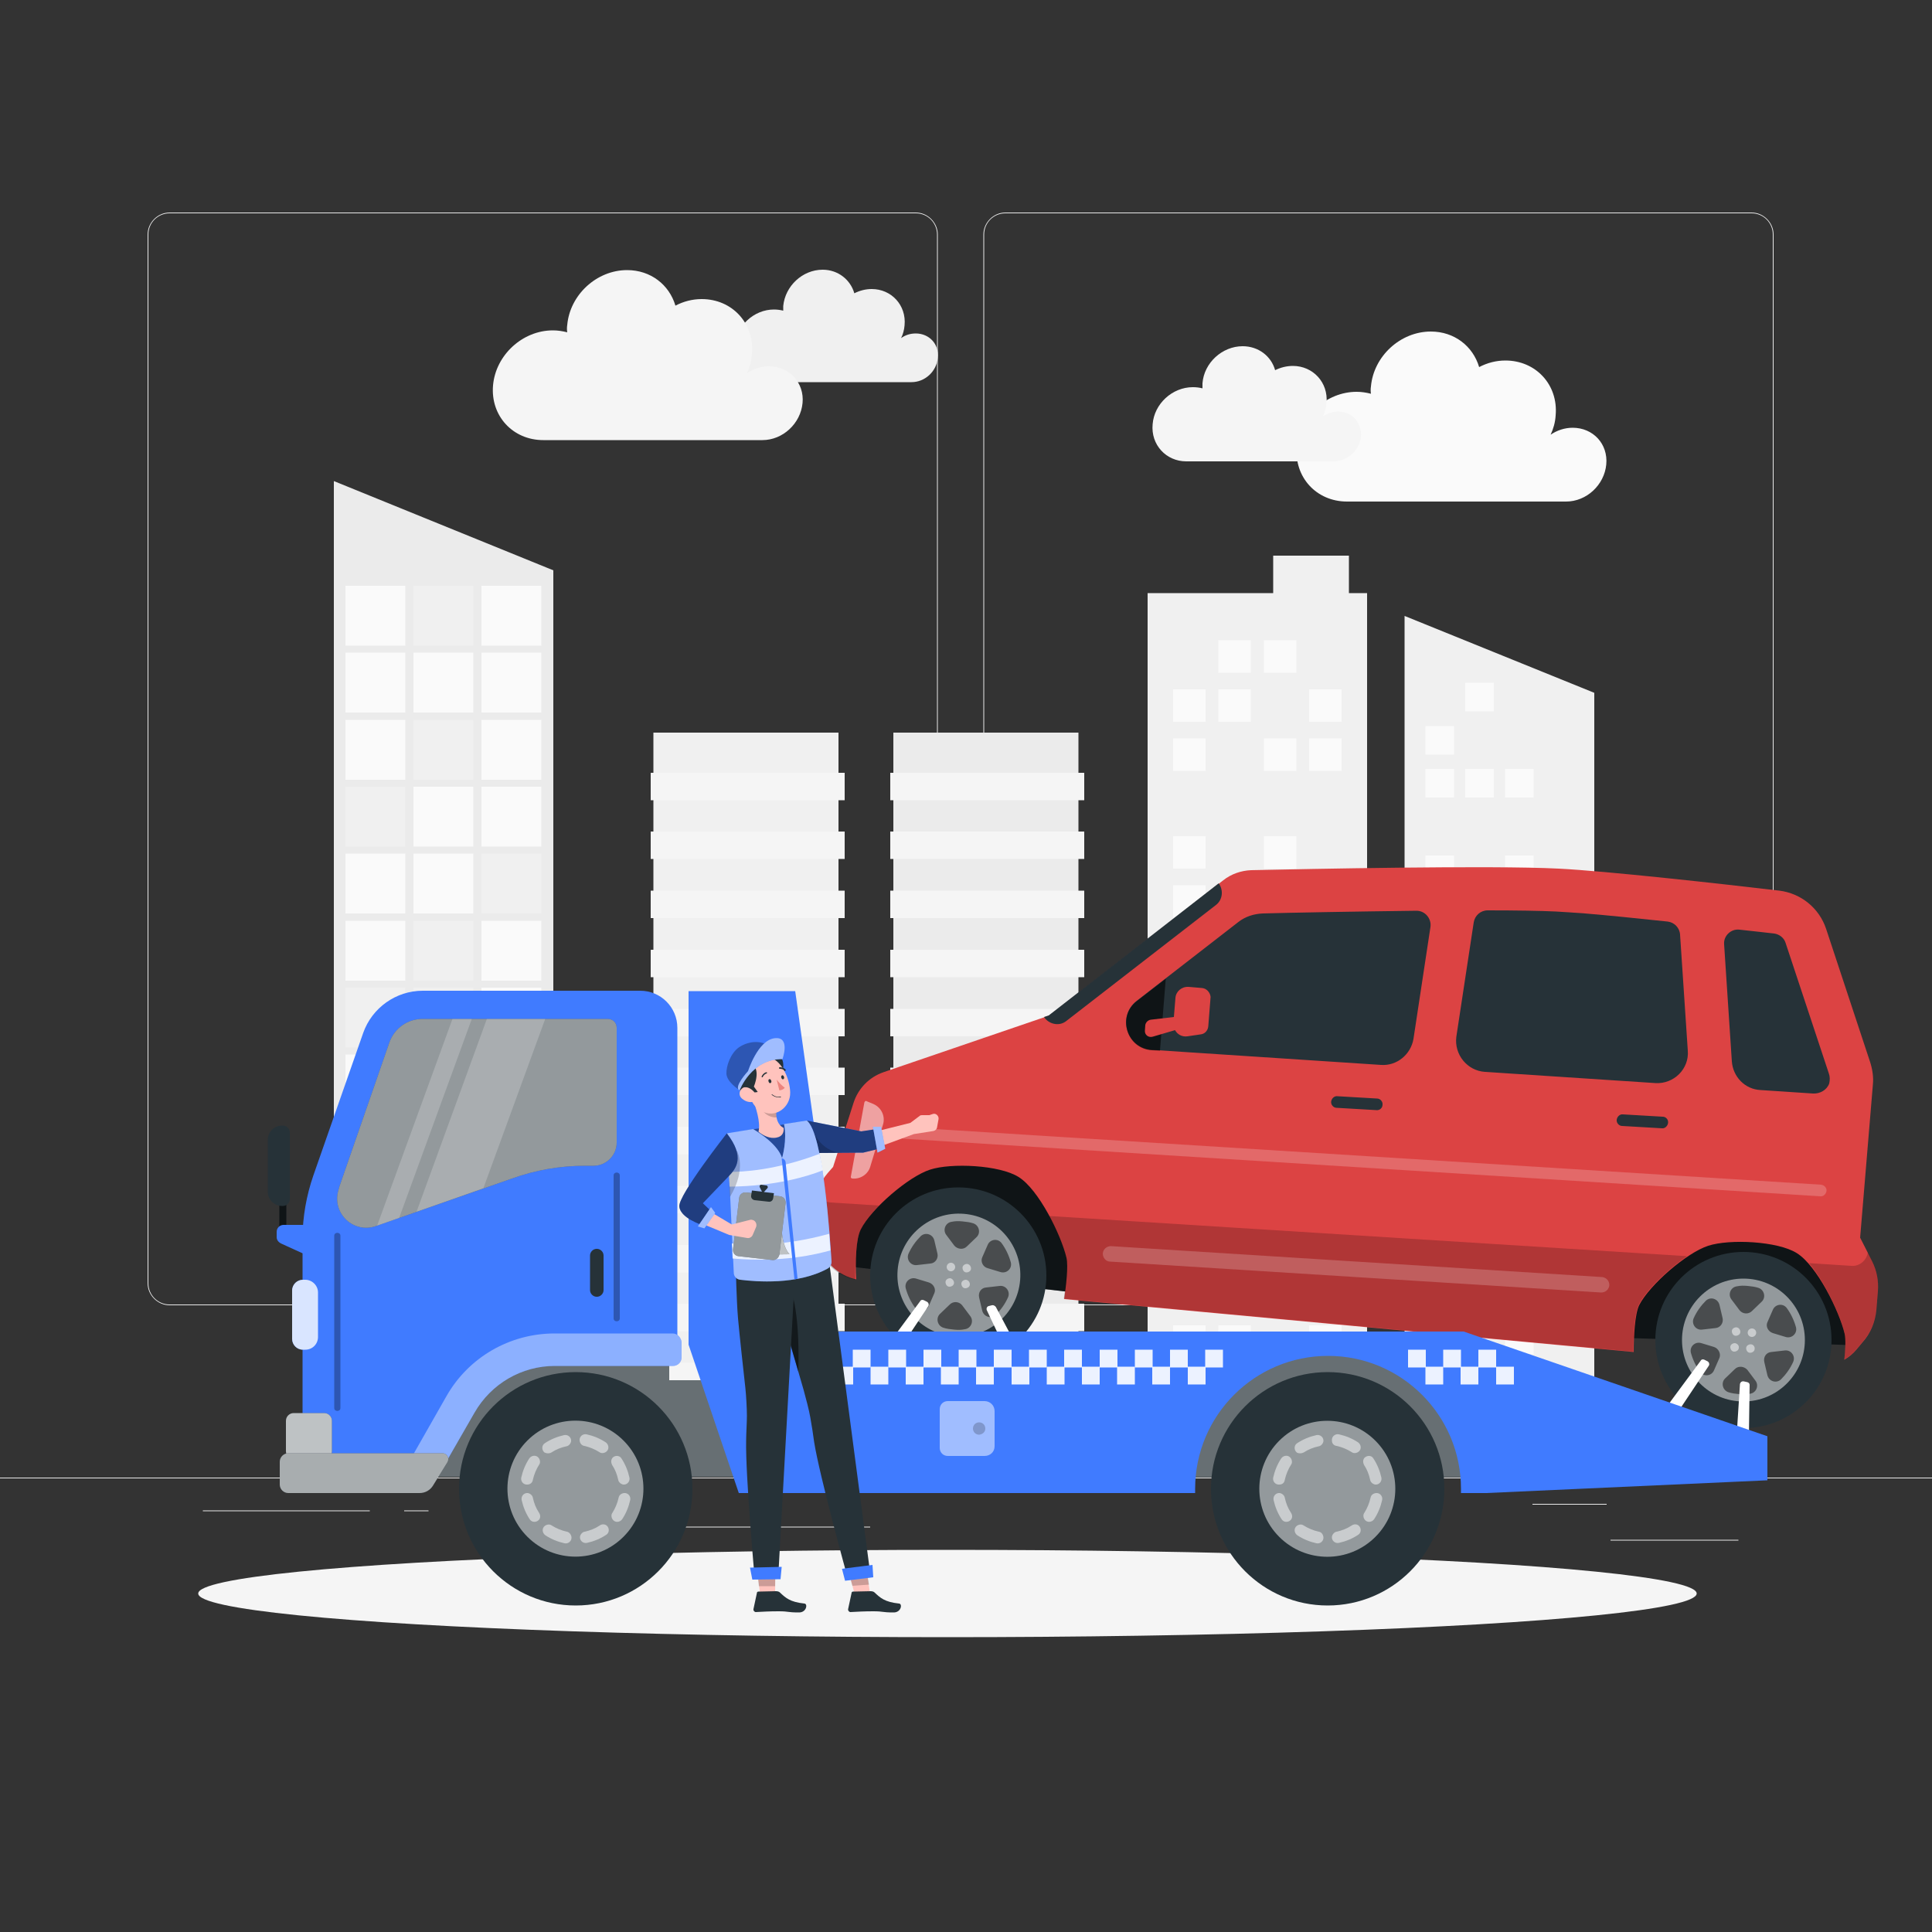 <?xml version="1.0" encoding="utf-8"?>
<!-- Generator: Adobe Illustrator 27.2.0, SVG Export Plug-In . SVG Version: 6.00 Build 0)  -->
<svg version="1.1" xmlns="http://www.w3.org/2000/svg" xmlns:xlink="http://www.w3.org/1999/xlink" x="0px" y="0px"
	 viewBox="0 0 500 500" style="enable-background:new 0 0 500 500;" xml:space="preserve">
<rect x="0" y="0" width="500" height="500" fill="#333333" stroke="none"/>
<style type="text/css">
	.st0{fill:#EBEBEB;}
	.st1{fill:#F0F0F0;}
	.st2{fill:#F5F5F5;}
	.st3{fill:#FAFAFA;}
	.st4{display:none;}
	.st5{display:inline;}
	.st6{fill:#407BFF;}
	.st7{opacity:0.9;fill:#FFFFFF;}
	.st8{fill:#263238;}
	.st9{opacity:0.6;}
	.st10{fill:#DC4343;}
	.st11{opacity:0.5;fill:#FFFFFF;}
	.st12{opacity:0.5;}
	.st13{fill:#FFFFFF;}
	.st14{opacity:0.2;}
	.st15{opacity:0.3;fill:#FFFFFF;}
	.st16{opacity:0.9;}
	.st17{opacity:0.8;fill:#FFFFFF;}
	.st18{opacity:0.4;fill:#FFFFFF;}
	.st19{opacity:0.7;fill:#FFFFFF;}
	.st20{opacity:0.6;fill:#FFFFFF;}
	.st21{opacity:0.3;}
	.st22{fill:#FFC3BD;}
	.st23{opacity:0.4;}
	.st24{opacity:0.2;enable-background:new    ;}
	.st25{fill:#ED847E;}
</style>
<g id="Background_Complete">
	<g>
		<rect x="416.8" y="398.5" class="st0" width="33.1" height="0.2"/>
		<rect x="322.5" y="401.2" class="st0" width="8.7" height="0.2"/>
		<rect x="396.6" y="389.2" class="st0" width="19.2" height="0.2"/>
		<rect x="52.5" y="390.9" class="st0" width="43.2" height="0.2"/>
		<rect x="104.6" y="390.9" class="st0" width="6.3" height="0.2"/>
		<rect x="131.5" y="395.1" class="st0" width="93.7" height="0.2"/>
		<path class="st0" d="M237,337.8H43.9c-3.1,0-5.7-2.6-5.7-5.7V60.7c0-3.1,2.6-5.7,5.7-5.7H237c3.1,0,5.7,2.6,5.7,5.7v271.4
			C242.7,335.2,240.2,337.8,237,337.8z M43.9,55.2c-3,0-5.5,2.4-5.5,5.5v271.4c0,3,2.4,5.5,5.5,5.5H237c3,0,5.5-2.4,5.5-5.5V60.7
			c0-3-2.4-5.5-5.5-5.5H43.9z"/>
		<path class="st0" d="M453.3,337.8H260.2c-3.1,0-5.7-2.6-5.7-5.7V60.7c0-3.1,2.6-5.7,5.7-5.7h193.1c3.1,0,5.7,2.6,5.7,5.7v271.4
			C459,335.2,456.5,337.8,453.3,337.8z M260.2,55.2c-3,0-5.5,2.4-5.5,5.5v271.4c0,3,2.4,5.5,5.5,5.5h193.1c3,0,5.5-2.4,5.5-5.5V60.7
			c0-3-2.4-5.5-5.5-5.5H260.2z"/>
		<rect y="382.4" class="st0" width="500" height="0.2"/>
	</g>
	<g>
		<g>
			<rect x="169.1" y="189.6" class="st1" width="47.9" height="192.1"/>
			<rect x="168.4" y="200" class="st2" width="50.2" height="7.1"/>
			<rect x="168.4" y="215.2" class="st2" width="50.2" height="7.1"/>
			<rect x="168.4" y="230.5" class="st2" width="50.2" height="7.1"/>
			<rect x="168.4" y="245.8" class="st2" width="50.2" height="7.1"/>
			<rect x="168.4" y="261.1" class="st2" width="50.2" height="7.1"/>
			<rect x="168.4" y="276.3" class="st2" width="50.2" height="7.1"/>
			<rect x="168.4" y="291.6" class="st2" width="50.2" height="7.1"/>
			<rect x="168.4" y="306.9" class="st2" width="50.2" height="7.1"/>
			<rect x="168.4" y="322.2" class="st2" width="50.2" height="7.1"/>
			<rect x="168.4" y="337.4" class="st2" width="50.2" height="7.1"/>
			<rect x="168.4" y="352.7" class="st2" width="50.2" height="7.1"/>
			<rect x="168.4" y="368" class="st2" width="50.2" height="7.1"/>
		</g>
		<g>
			<polygon class="st0" points="143.2,381.8 86.4,381.8 86.4,124.5 143.2,147.6 			"/>
			<rect x="89.4" y="151.6" class="st3" width="15.5" height="15.5"/>
			<rect x="107" y="151.6" class="st1" width="15.5" height="15.5"/>
			<rect x="124.6" y="151.6" class="st3" width="15.5" height="15.5"/>
			<rect x="89.4" y="168.9" class="st3" width="15.5" height="15.5"/>
			<rect x="107" y="168.9" class="st3" width="15.5" height="15.5"/>
			<rect x="124.6" y="168.9" class="st3" width="15.5" height="15.5"/>
			<rect x="89.4" y="186.3" class="st3" width="15.5" height="15.5"/>
			<rect x="107" y="186.3" class="st1" width="15.5" height="15.5"/>
			<rect x="124.6" y="186.3" class="st3" width="15.5" height="15.5"/>
			<rect x="89.4" y="203.6" class="st1" width="15.5" height="15.5"/>
			<rect x="107" y="203.6" class="st3" width="15.5" height="15.5"/>
			<rect x="124.6" y="203.6" class="st3" width="15.5" height="15.5"/>
			<rect x="89.4" y="220.9" class="st3" width="15.5" height="15.5"/>
			<rect x="107" y="220.9" class="st3" width="15.5" height="15.5"/>
			<rect x="124.6" y="220.9" class="st1" width="15.5" height="15.5"/>
			<rect x="89.4" y="238.3" class="st3" width="15.5" height="15.5"/>
			<rect x="107" y="238.3" class="st1" width="15.5" height="15.5"/>
			<rect x="124.6" y="238.3" class="st3" width="15.5" height="15.5"/>
			<rect x="89.4" y="255.6" class="st1" width="15.5" height="15.5"/>
			<rect x="107" y="255.6" class="st1" width="15.5" height="15.5"/>
			<rect x="124.6" y="255.6" class="st3" width="15.5" height="15.5"/>
			<rect x="89.4" y="272.9" class="st3" width="15.5" height="15.5"/>
			<rect x="107" y="272.9" class="st1" width="15.5" height="15.5"/>
			<rect x="124.6" y="272.9" class="st3" width="15.5" height="15.5"/>
			<rect x="89.4" y="290.3" class="st3" width="15.5" height="15.5"/>
			<rect x="107" y="290.3" class="st3" width="15.5" height="15.5"/>
			<rect x="124.6" y="290.3" class="st3" width="15.5" height="15.5"/>
			<rect x="89.4" y="307.6" class="st1" width="15.5" height="15.5"/>
			<rect x="107" y="307.6" class="st3" width="15.5" height="15.5"/>
			<rect x="124.6" y="307.6" class="st1" width="15.5" height="15.5"/>
			<rect x="89.4" y="324.9" class="st3" width="15.5" height="15.5"/>
			<rect x="107" y="324.9" class="st1" width="15.5" height="15.5"/>
			<rect x="124.6" y="324.9" class="st3" width="15.5" height="15.5"/>
			<rect x="89.4" y="342.3" class="st1" width="15.5" height="15.5"/>
			<rect x="107" y="342.3" class="st3" width="15.5" height="15.5"/>
			<rect x="124.6" y="342.3" class="st3" width="15.5" height="15.5"/>
		</g>
		<g>
			<polygon class="st1" points="412.6,381.8 363.5,381.8 363.5,159.4 412.6,179.3 			"/>
			<rect x="379.2" y="176.7" class="st3" width="7.4" height="7.4"/>
			<rect x="368.9" y="187.9" class="st3" width="7.4" height="7.4"/>
			<rect x="368.9" y="199" class="st3" width="7.4" height="7.4"/>
			<rect x="379.2" y="199" class="st3" width="7.4" height="7.4"/>
			<rect x="389.5" y="199" class="st3" width="7.4" height="7.4"/>
			<rect x="368.9" y="221.4" class="st3" width="7.4" height="7.4"/>
			<rect x="389.5" y="221.4" class="st3" width="7.4" height="7.4"/>
			<rect x="379.2" y="232.5" class="st3" width="7.4" height="7.4"/>
			<rect x="368.9" y="243.7" class="st3" width="7.4" height="7.4"/>
			<rect x="389.5" y="243.7" class="st3" width="7.4" height="7.4"/>
			<rect x="399.9" y="243.7" class="st3" width="7.4" height="7.4"/>
			<rect x="379.2" y="254.8" class="st3" width="7.4" height="7.4"/>
			<rect x="368.9" y="266" class="st3" width="7.4" height="7.4"/>
			<rect x="379.2" y="266" class="st3" width="7.4" height="7.4"/>
			<rect x="399.9" y="266" class="st3" width="7.4" height="7.4"/>
			
				<rect x="368.9" y="276.9" transform="matrix(1 1.433753e-02 -1.433753e-02 1 4.062 -5.313)" class="st3" width="7.4" height="7.4"/>
			
				<rect x="389.5" y="277.2" transform="matrix(1 1.432421e-02 -1.432421e-02 1 4.064 -5.604)" class="st3" width="7.4" height="7.4"/>
			
				<rect x="399.9" y="277.4" transform="matrix(1 1.433753e-02 -1.433753e-02 1 4.071 -5.758)" class="st3" width="7.4" height="7.4"/>
			<rect x="379.2" y="288.3" class="st3" width="7.4" height="7.4"/>
			<g>
				
					<rect x="399.9" y="298.5" transform="matrix(-1 -1.224647e-16 1.224647e-16 -1 807.17 604.312)" class="st3" width="7.4" height="7.4"/>
				
					<rect x="379.2" y="298.5" transform="matrix(-1 -1.224647e-16 1.224647e-16 -1 765.831 604.312)" class="st3" width="7.4" height="7.4"/>
				
					<rect x="368.9" y="298.5" transform="matrix(-1 -1.224647e-16 1.224647e-16 -1 745.162 604.312)" class="st3" width="7.4" height="7.4"/>
				
					<rect x="389.6" y="309.6" transform="matrix(-1 -1.224647e-16 1.224647e-16 -1 786.501 626.631)" class="st3" width="7.4" height="7.4"/>
				
					<rect x="399.9" y="320.8" transform="matrix(-1 -1.224647e-16 1.224647e-16 -1 807.17 648.951)" class="st3" width="7.4" height="7.4"/>
				
					<rect x="389.6" y="320.8" transform="matrix(-1 -1.224647e-16 1.224647e-16 -1 786.501 648.951)" class="st3" width="7.4" height="7.4"/>
				
					<rect x="368.9" y="320.8" transform="matrix(-1 -1.224647e-16 1.224647e-16 -1 745.162 648.951)" class="st3" width="7.4" height="7.4"/>
				
					<rect x="399.9" y="331.7" transform="matrix(-1 1.433772e-02 -1.433772e-02 -1 811.934 665.005)" class="st3" width="7.4" height="7.4"/>
				
					<rect x="379.2" y="332" transform="matrix(-1 1.433772e-02 -1.433772e-02 -1 770.606 665.894)" class="st3" width="7.4" height="7.4"/>
				
					<rect x="368.9" y="332.2" transform="matrix(-1 1.432402e-02 -1.432402e-02 -1 749.938 666.344)" class="st3" width="7.4" height="7.4"/>
				
					<rect x="389.6" y="343.1" transform="matrix(-1 -1.224647e-16 1.224647e-16 -1 786.501 693.59)" class="st3" width="7.4" height="7.4"/>
			</g>
		</g>
		<g>
			<polygon class="st1" points="349.1,153.5 349.1,143.8 329.5,143.8 329.5,153.5 297,153.5 297,381.8 353.8,381.8 353.8,153.5 			
				"/>
			<g>
				<rect x="315.3" y="165.7" class="st3" width="8.4" height="8.4"/>
				<rect x="327.1" y="165.7" class="st3" width="8.4" height="8.4"/>
				<rect x="303.6" y="178.4" class="st3" width="8.4" height="8.4"/>
				<rect x="315.3" y="178.4" class="st3" width="8.4" height="8.4"/>
				<rect x="338.8" y="178.4" class="st3" width="8.4" height="8.4"/>
				<rect x="303.6" y="191.1" class="st3" width="8.4" height="8.4"/>
				<rect x="327.1" y="191.1" class="st3" width="8.4" height="8.4"/>
				<rect x="338.8" y="191.1" class="st3" width="8.4" height="8.4"/>
				<rect x="303.6" y="216.4" class="st3" width="8.4" height="8.4"/>
				<rect x="327.1" y="216.4" class="st3" width="8.4" height="8.4"/>
				<rect x="303.6" y="229.1" class="st3" width="8.4" height="8.4"/>
				<rect x="315.3" y="229.1" class="st3" width="8.4" height="8.4"/>
				<rect x="338.8" y="229.1" class="st3" width="8.4" height="8.4"/>
				<rect x="303.6" y="292.4" class="st3" width="8.4" height="8.4"/>
				<rect x="315.3" y="292.4" class="st3" width="8.4" height="8.4"/>
				<rect x="338.8" y="292.4" class="st3" width="8.4" height="8.4"/>
				<rect x="303.6" y="305" class="st3" width="8.4" height="8.4"/>
				<rect x="327.1" y="305" class="st3" width="8.4" height="8.4"/>
				<rect x="338.8" y="305" class="st3" width="8.4" height="8.4"/>
				<rect x="303.6" y="330.4" class="st3" width="8.4" height="8.4"/>
				<rect x="327.1" y="330.4" class="st3" width="8.4" height="8.4"/>
				<rect x="303.6" y="343" class="st3" width="8.4" height="8.4"/>
				<rect x="315.3" y="343" class="st3" width="8.4" height="8.4"/>
				<rect x="338.8" y="343" class="st3" width="8.4" height="8.4"/>
				<rect x="338.8" y="241.8" class="st3" width="8.4" height="8.4"/>
				<rect x="303.6" y="254.4" class="st3" width="8.4" height="8.4"/>
				<rect x="315.3" y="254.4" class="st3" width="8.4" height="8.4"/>
				
					<rect x="327.1" y="267.2" transform="matrix(1 1.433118e-02 -1.433118e-02 1 3.923 -4.72)" class="st3" width="8.4" height="8.4"/>
				
					<rect x="338.8" y="267.4" transform="matrix(1 1.431962e-02 -1.431962e-02 1 3.924 -4.884)" class="st3" width="8.4" height="8.4"/>
				<rect x="303.6" y="279.8" class="st3" width="8.4" height="8.4"/>
			</g>
		</g>
		<g>
			<rect x="231.2" y="189.6" class="st0" width="47.9" height="192.1"/>
			<rect x="230.4" y="200" class="st2" width="50.2" height="7.1"/>
			<rect x="230.4" y="215.2" class="st2" width="50.2" height="7.1"/>
			<rect x="230.4" y="230.5" class="st2" width="50.2" height="7.1"/>
			<rect x="230.4" y="245.8" class="st2" width="50.2" height="7.1"/>
			<rect x="230.4" y="261.1" class="st2" width="50.2" height="7.1"/>
			<rect x="230.4" y="276.3" class="st2" width="50.2" height="7.1"/>
			<rect x="230.4" y="291.6" class="st2" width="50.2" height="7.1"/>
			<rect x="230.4" y="306.9" class="st2" width="50.2" height="7.1"/>
			<rect x="230.4" y="322.2" class="st2" width="50.2" height="7.1"/>
			<rect x="230.4" y="337.4" class="st2" width="50.2" height="7.1"/>
			<rect x="230.4" y="352.7" class="st2" width="50.2" height="7.1"/>
			<rect x="230.4" y="368" class="st2" width="50.2" height="7.1"/>
		</g>
		<path class="st1" d="M237,86.3c-1.4,0-2.7,0.4-3.8,1.2c0.5-1,0.8-2.1,0.9-3.3c0.5-5.2-3.4-9.4-8.5-9.4c-1.6,0-3.1,0.4-4.5,1.1
			c-1-3.5-4.2-6.1-8.2-6.1c-5.2,0-9.7,4.2-10.2,9.4c0,0.4,0,0.8,0,1.2c-0.8-0.2-1.6-0.3-2.4-0.3c-5.2,0-9.7,4.2-10.2,9.4
			c-0.5,5.2,3.4,9.4,8.5,9.4c5.2,0,33.9,0,37.3,0c3.5,0,6.5-2.8,6.8-6.3C243.1,89.1,240.5,86.3,237,86.3z"/>
		<path class="st2" d="M199,94.8c-2.1,0-4.1,0.7-5.7,1.8c0.7-1.5,1.2-3.2,1.3-5c0.7-7.9-5.1-14.2-13-14.2c-2.4,0-4.7,0.6-6.8,1.7
			c-1.6-5.4-6.4-9.2-12.5-9.2c-7.9,0-14.8,6.4-15.5,14.2c-0.1,0.6-0.1,1.3,0,1.9c-1.2-0.3-2.4-0.5-3.7-0.5
			c-7.9,0-14.8,6.4-15.5,14.2c-0.7,7.9,5.1,14.2,13,14.2c7.9,0,51.4,0,56.7,0c5.3,0,9.9-4.3,10.4-9.6
			C208.2,99.1,204.3,94.8,199,94.8z"/>
		<path class="st3" d="M407,110.7c-2.1,0-4.1,0.7-5.7,1.8c0.7-1.5,1.2-3.2,1.3-5c0.7-7.9-5.1-14.2-13-14.2c-2.4,0-4.7,0.6-6.8,1.7
			c-1.6-5.4-6.4-9.2-12.5-9.2c-7.9,0-14.8,6.4-15.5,14.2c-0.1,0.6-0.1,1.3,0,1.9c-1.2-0.3-2.4-0.5-3.7-0.5
			c-7.9,0-14.8,6.4-15.5,14.2c-0.7,7.9,5.1,14.2,13,14.2c7.9,0,51.4,0,56.7,0c5.3,0,9.9-4.3,10.4-9.6
			C416.2,114.9,412.3,110.7,407,110.7z"/>
		<path class="st2" d="M346.3,106.5c-1.4,0-2.7,0.5-3.9,1.2c0.5-1,0.8-2.2,0.9-3.4c0.5-5.3-3.5-9.6-8.7-9.6c-1.6,0-3.2,0.4-4.6,1.1
			c-1-3.6-4.3-6.2-8.4-6.2c-5.3,0-10,4.3-10.4,9.6c0,0.4,0,0.9,0,1.3c-0.8-0.2-1.6-0.3-2.5-0.3c-5.3,0-10,4.3-10.4,9.6
			c-0.5,5.3,3.5,9.6,8.7,9.6c5.3,0,34.7,0,38.2,0s6.7-2.9,7-6.4C352.5,109.3,349.8,106.5,346.3,106.5z"/>
	</g>
</g>
<g id="Background_Simple" class="st4">
	<g class="st5">
		<path class="st6" d="M444.2,243c-10.6-66.6-73.5-70.2-146.1-50.9c-80.5,21.4-66.8-71.6-158.8-48.6c-83.8,20.9-114.5,158.7,3,222.7
			C302.6,453.5,458.6,333.4,444.2,243z"/>
		<path class="st7" d="M444.2,243c-10.6-66.6-73.5-70.2-146.1-50.9c-80.5,21.4-66.8-71.6-158.8-48.6c-83.8,20.9-114.5,158.7,3,222.7
			C302.6,453.5,458.6,333.4,444.2,243z"/>
	</g>
</g>
<g id="Shadow">
	<ellipse id="_x3C_Path_x3E__1_" class="st2" cx="245.2" cy="412.4" rx="193.9" ry="11.3"/>
</g>
<g id="Car">
	<g>
		<g>
			<polygon class="st8" points="218.3,327.6 280.6,334.8 418.8,346.2 478.7,348.1 479.8,335.1 473.1,323.4 452.9,314.3 425.9,319.5 
				414.6,328.5 296.2,319.9 274.4,301.1 256.8,293.1 229.7,297.8 222.2,309.1 217.4,320.8 			"/>
			<polygon class="st9" points="218.3,327.6 280.6,334.8 418.8,346.2 478.7,348.1 479.8,335.1 473.1,323.4 452.9,314.3 425.9,319.5 
				414.6,328.5 296.2,319.9 274.4,301.1 256.8,293.1 229.7,297.8 222.2,309.1 217.4,320.8 			"/>
		</g>
		<path class="st10" d="M222.8,318.1c2.7-5.3,12.3-13.6,17.9-15.4c5.5-1.8,18-1.2,22.9,1.9c5.2,3.2,11,15,12.4,20.9
			c0.5,2.2-0.1,7.3-0.6,10.7l147.4,13.7c0-4.1,0.3-9.8,1.4-12.1c2.7-5.3,12.3-13.6,17.9-15.4c5.5-1.8,18-1.2,22.9,1.9
			c5.2,3.2,11,15,12.4,20.9c0.3,1.4,0.2,4.1-0.1,6.7c1.2-0.7,2.3-1.6,3.2-2.7l1.5-1.8c2.1-2.3,3.3-5.3,3.6-8.4l0.4-4.9
			c0.2-2.7-0.3-5.3-1.5-7.7l-3.1-6.1l3.3-39.6c0.2-1.9-0.1-3.9-0.7-5.8l-11.4-34.5c-1.8-5.4-6.5-9.2-12.1-9.9
			c-15.2-1.8-45-5.1-57.1-5.7c-17.7-0.9-65.4,0.1-79.6,0.4c-2.6,0.1-5.2,1-7.2,2.6l-45,35l-43,14.7c-3.7,1.3-6.5,4.2-7.7,7.9
			l-5.3,16.6l-1.4,1.6c-2.1,2.4-3.3,5.5-3.2,8.7l0.3,6.7c0.1,3.2,1.5,6.2,3.7,8.4l0.5,0.5c1.7,1.6,3.8,2.7,6.1,3.2
			C221.3,326.8,221.5,320.5,222.8,318.1z"/>
		<g>
			<circle class="st8" cx="248" cy="330.1" r="22.8"/>
			
				<ellipse transform="matrix(8.212247e-02 -0.997 0.997 8.212247e-02 -101.318 550.137)" class="st11" cx="248" cy="330.1" rx="15.9" ry="15.9"/>
			<g class="st12">
				<path d="M242.6,324.4l-0.8-3.4c-0.4-1.6-2.3-2.2-3.5-1.1c-1.3,1.3-2.4,2.8-3.2,4.6c-0.6,1.5,0.6,3.1,2.2,2.9l3.5-0.4
					C242.1,326.9,242.9,325.6,242.6,324.4z"/>
				<path d="M250.2,322.6l2.5-2.4c1.2-1.1,0.7-3.1-0.8-3.6c-0.9-0.3-1.8-0.4-2.8-0.5c-1-0.1-1.9-0.1-2.8,0.1
					c-1.6,0.2-2.4,2.1-1.4,3.4l2.1,2.8C247.8,323.3,249.3,323.5,250.2,322.6z"/>
				<path d="M255.6,328.2l3.3,1c1.6,0.5,3.1-0.9,2.7-2.5c-0.5-1.8-1.3-3.5-2.4-5c-1-1.3-3-1-3.6,0.5l-1.4,3.2
					C253.7,326.5,254.4,327.9,255.6,328.2z"/>
				<path d="M253.4,335.8l0.8,3.4c0.4,1.6,2.3,2.2,3.5,1.1c1.3-1.3,2.4-2.8,3.2-4.6c0.6-1.5-0.6-3.1-2.2-2.9l-3.5,0.4
					C253.9,333.3,253.1,334.5,253.4,335.8z"/>
				<path d="M245.8,337.6l-2.5,2.4c-1.2,1.1-0.7,3.1,0.8,3.6c0.9,0.3,1.8,0.4,2.8,0.5c1,0.1,1.9,0.1,2.8-0.1
					c1.6-0.2,2.4-2.1,1.4-3.4l-2.1-2.8C248.2,336.8,246.7,336.7,245.8,337.6z"/>
				<path d="M240.4,331.9l-3.3-1c-1.6-0.5-3.1,0.9-2.7,2.5c0.5,1.8,1.3,3.5,2.4,5c1,1.3,3,1,3.6-0.5l1.4-3.2
					C242.3,333.6,241.6,332.3,240.4,331.9z"/>
			</g>
			<g class="st12">
				<circle class="st13" cx="246.1" cy="327.9" r="1.1"/>
				<path class="st13" d="M251.3,328.3c0,0.6-0.6,1-1.2,1c-0.6,0-1-0.6-1-1.2c0-0.6,0.6-1,1.2-1
					C250.9,327.2,251.3,327.7,251.3,328.3z"/>
				<path class="st13" d="M246.9,332c0,0.6-0.6,1-1.2,1c-0.6,0-1-0.6-1-1.2c0-0.6,0.6-1,1.2-1C246.5,330.9,246.9,331.5,246.9,332z"
					/>
				<path class="st13" d="M251,332.4c0,0.6-0.6,1-1.2,1c-0.6,0-1-0.6-1-1.2c0-0.6,0.6-1,1.2-1C250.6,331.3,251,331.8,251,332.4z"/>
			</g>
		</g>
		<g>
			<circle class="st8" cx="451.2" cy="346.8" r="22.8"/>
			<circle class="st11" cx="451.2" cy="346.8" r="15.9"/>
			<g class="st12">
				<path d="M445.8,341.1l-0.8-3.4c-0.4-1.6-2.3-2.2-3.5-1.1c-1.3,1.3-2.4,2.8-3.2,4.6c-0.6,1.5,0.6,3.1,2.2,2.9l3.5-0.4
					C445.2,343.6,446.1,342.4,445.8,341.1z"/>
				<path d="M453.4,339.3l2.5-2.4c1.2-1.1,0.7-3.1-0.8-3.6c-0.9-0.3-1.8-0.4-2.8-0.5s-1.9-0.1-2.8,0.1c-1.6,0.2-2.4,2.1-1.4,3.4
					l2.1,2.8C451,340.1,452.5,340.2,453.4,339.3z"/>
				<path d="M458.8,345l3.3,1c1.6,0.5,3.1-0.9,2.7-2.5c-0.5-1.8-1.3-3.5-2.4-5c-1-1.3-3-1-3.6,0.5l-1.4,3.2
					C456.9,343.3,457.6,344.6,458.8,345z"/>
				<path d="M456.6,352.5l0.8,3.4c0.4,1.6,2.3,2.2,3.5,1.1c1.3-1.3,2.4-2.8,3.2-4.6c0.6-1.5-0.6-3.1-2.2-2.9l-3.5,0.4
					C457.1,350,456.3,351.2,456.6,352.5z"/>
				<path d="M449,354.3l-2.5,2.4c-1.2,1.1-0.7,3.1,0.8,3.6c0.9,0.3,1.8,0.4,2.8,0.5c1,0.1,1.9,0.1,2.8-0.1c1.6-0.2,2.4-2.1,1.4-3.4
					l-2.1-2.8C451.4,353.6,449.9,353.4,449,354.3z"/>
				<path d="M443.6,348.6l-3.3-1c-1.6-0.5-3.1,0.9-2.7,2.5c0.5,1.8,1.3,3.5,2.4,5c1,1.3,3,1,3.6-0.5l1.4-3.2
					C445.4,350.4,444.8,349,443.6,348.6z"/>
			</g>
			<g class="st12">
				<path class="st13" d="M450.4,344.7c0,0.6-0.6,1-1.2,1c-0.6,0-1-0.6-1-1.2c0-0.6,0.6-1,1.2-1C450,343.6,450.4,344.1,450.4,344.7z
					"/>
				<circle class="st13" cx="453.4" cy="344.9" r="1.1"/>
				<path class="st13" d="M450,348.8c0,0.6-0.6,1-1.2,1c-0.6,0-1-0.6-1-1.2c0-0.6,0.6-1,1.2-1C449.6,347.7,450.1,348.2,450,348.8z"
					/>
				<path class="st13" d="M454.1,349.1c0,0.6-0.6,1-1.2,1c-0.6,0-1-0.6-1-1.2c0-0.6,0.6-1,1.2-1S454.2,348.5,454.1,349.1z"/>
			</g>
		</g>
		<path class="st8" d="M314.7,234.2c1.7-1.3,2-3.8,0.7-5.6l-44,34.2l-1.2,0.4c0.1,0.1,0.1,0.2,0.2,0.3c1.4,1.7,3.9,2.1,5.6,0.7
			L314.7,234.2z"/>
		<path class="st11" d="M220.6,305L220.6,305c-0.3,0-0.5-0.3-0.4-0.5l3.5-19.2c0.1-0.3,0.4-0.5,0.6-0.3l1.7,0.7
			c2.1,0.9,3.2,3.2,2.5,5.4l-3.3,10.9C224.6,303.9,222.7,305.2,220.6,305z"/>
		<g class="st14">
			<path class="st13" d="M232.5,293.1L232.5,293.1c0.1-0.8,0.8-1.5,1.6-1.4l237.2,14.9c0.8,0.1,1.5,0.8,1.4,1.6l0,0
				c-0.1,0.8-0.8,1.5-1.6,1.4l-237.2-14.9C233.1,294.6,232.4,293.9,232.5,293.1z"/>
		</g>
		<path class="st8" d="M384.3,277.4l44.1,2.9c4.8,0.3,8.8-3.7,8.4-8.4l-2-30c-0.1-1.8-1.5-3.2-3.2-3.4c-7.6-0.8-15.3-1.6-21.4-2.1
			c-2.9-0.2-5.5-0.4-7.5-0.5c-4-0.2-10.3-0.3-17.7-0.3c-1.8,0-3.3,1.3-3.6,3.1l-4.5,29.6C376.3,272.9,379.7,277.1,384.3,277.4z"/>
		<path class="st8" d="M473.3,277.8l-11.2-33.8c-0.4-1.3-1.6-2.2-2.9-2.4c-2.4-0.3-5.5-0.6-9-1c-2.2-0.3-4.2,1.6-4,3.8l2,30.3
			c0.3,4,3.4,7.2,7.4,7.4l13.6,0.9c1.8,0.1,3.6-0.9,4.2-2.6C473.6,279.5,473.6,278.6,473.3,277.8z"/>
		<path class="st8" d="M366.6,235.7c-16.3,0.2-32.8,0.5-39.8,0.7c-2.3,0.1-4.5,0.8-6.3,2.2l-26.3,20.4c-5.2,4-2.6,12.3,3.9,12.7
			l59.3,3.9c4.1,0.3,7.7-2.7,8.4-6.7l4.4-29C370.5,237.7,368.8,235.7,366.6,235.7z"/>
		<g>
			<path class="st8" d="M430.3,289l-10.3-0.6c-0.8-0.1-1.5,0.6-1.6,1.4l0,0c-0.1,0.8,0.6,1.6,1.4,1.6l10.3,0.6
				c0.8,0.1,1.5-0.6,1.6-1.4v0C431.8,289.7,431.1,289,430.3,289z"/>
			<path class="st8" d="M357.8,285.9L357.8,285.9c0.1-0.8-0.6-1.6-1.4-1.6l-10.3-0.6c-0.8-0.1-1.5,0.6-1.6,1.4l0,0
				c-0.1,0.8,0.6,1.6,1.4,1.6l10.3,0.6C357.1,287.4,357.8,286.7,357.8,285.9z"/>
		</g>
		<g class="st14">
			<path d="M222.8,318.1c0.9-1.8,2.6-4,4.7-6.1l-12.5-0.8c-1.8-0.1-3.2-1.3-3.7-2.9c-0.4,1.3-0.6,2.7-0.6,4.1l0.3,6.7
				c0.1,3.2,1.5,6.2,3.7,8.4l0.5,0.5c1.7,1.6,3.8,2.7,6.1,3.2C221.3,326.8,221.5,320.5,222.8,318.1z"/>
			<path d="M422.7,349.8c0-4.1,0.3-9.8,1.4-12.1c1.9-3.8,7.5-9.2,12.5-12.6l-165.1-10.4c2.1,3.9,3.7,7.9,4.4,10.7
				c0.5,2.2-0.1,7.3-0.6,10.7L422.7,349.8z"/>
			<path d="M477.4,345.1c0.3,1.4,0.2,4.1-0.1,6.7c1.2-0.7,2.3-1.6,3.2-2.7l1.5-1.8c2.1-2.3,3.3-5.3,3.6-8.4l0.4-4.9
				c0.2-2.7-0.3-5.3-1.5-7.7l-1.1-2.2c-0.3,2.1-2.2,3.7-4.3,3.5l-10.9-0.7C472.4,332,476.3,340.4,477.4,345.1z"/>
		</g>
		<g class="st14">
			<g>
				<path class="st13" d="M285.4,324.4L285.4,324.4c0.1-1.1,1-1.9,2.1-1.9l127.1,8c1.1,0.1,1.9,1,1.9,2.1l0,0
					c-0.1,1.1-1,1.9-2.1,1.9l-127.1-8C286.2,326.5,285.4,325.5,285.4,324.4z"/>
			</g>
		</g>
		<path class="st9" d="M301.7,253.3l-7.5,5.8c-5.2,4-2.6,12.3,3.9,12.7l2.1,0.1L301.7,253.3z"/>
		<g>
			<path class="st10" d="M311.1,255.7l-3.5-0.3c-1.8-0.1-3.3,1.2-3.4,2.9l-0.4,4.9l-6,0.7c-0.7,0.1-1.3,0.7-1.4,1.4l-0.1,1.4
				c-0.1,1.1,0.9,1.9,2,1.6l5.8-1.7c0.6,1.1,1.8,1.8,3.2,1.6l3.4-0.5c1.1-0.1,1.9-1,2-2.1l0.6-7.6
				C313.2,256.9,312.3,255.8,311.1,255.7z"/>
		</g>
	</g>
	<path class="st13" d="M239.1,336.5l0.8,0.4c0.4,0.2,0.6,0.8,0.3,1.2l-7.8,11.7l-2.8-1.5l8.5-11.5
		C238.3,336.4,238.7,336.3,239.1,336.5z"/>
	<path class="st13" d="M256.7,337.8l-0.8,0.2c-0.5,0.1-0.7,0.7-0.5,1.1l6,12.7l3-1l-6.7-12.6C257.4,337.9,257.1,337.7,256.7,337.8z"
		/>
	<path class="st13" d="M441.1,351.9l0.8,0.4c0.4,0.2,0.6,0.8,0.3,1.2l-7.8,11.7l-2.8-1.5l8.5-11.5
		C440.3,351.8,440.7,351.7,441.1,351.9z"/>
	<path class="st13" d="M452.2,357.7l-0.9-0.2c-0.5-0.1-0.9,0.2-1,0.7l-0.9,14l3.2,0.5l0.2-14.3C452.8,358.1,452.6,357.8,452.2,357.7
		z"/>
</g>
<g id="Towing">
	<g>
		<rect x="283.8" y="348.1" class="st8" width="98.2" height="34.2"/>
		<rect x="283.8" y="348.1" class="st15" width="98.2" height="34.2"/>
	</g>
	<g>
		<polygon class="st8" points="173.2,357.2 173.2,340.2 108.1,340.2 108.1,382.2 197.4,382.2 197.4,357.2 		"/>
		<polygon class="st15" points="173.2,357.2 173.2,340.2 108.1,340.2 108.1,382.2 197.4,382.2 197.4,357.2 		"/>
	</g>
	<circle class="st8" cx="343.6" cy="385.3" r="30.2"/>
	
		<ellipse transform="matrix(0.707 -0.707 0.707 0.707 -171.824 355.815)" class="st11" cx="343.6" cy="385.3" rx="17.6" ry="17.6"/>
	<g class="st12">
		<path class="st13" d="M332.5,383c0.3-1.4,0.9-2.8,1.6-3.9c0.4-0.5,0.3-1.3-0.1-1.8l0,0c-0.6-0.8-1.8-0.7-2.4,0.1
			c-1,1.5-1.7,3.2-2.1,5c-0.2,1,0.6,1.9,1.6,1.8l0,0C331.9,384.2,332.4,383.7,332.5,383z"/>
		<path class="st13" d="M337.4,375.9c1.2-0.8,2.5-1.3,3.9-1.6c0.6-0.1,1.1-0.7,1.2-1.3v0c0.1-1-0.8-1.8-1.8-1.6
			c-1.8,0.4-3.5,1.1-5,2.1c-0.8,0.5-0.9,1.7-0.1,2.4l0,0C336.1,376.2,336.8,376.2,337.4,375.9z"/>
		<path class="st13" d="M353.1,377.3L353.1,377.3c-0.4,0.5-0.4,1.2-0.1,1.8c0.8,1.2,1.3,2.5,1.6,3.9c0.1,0.6,0.7,1.1,1.3,1.2h0
			c1,0.1,1.8-0.8,1.6-1.8c-0.4-1.8-1.1-3.5-2.1-5C354.9,376.6,353.8,376.6,353.1,377.3z"/>
		<path class="st13" d="M345.9,374.2c1.4,0.3,2.8,0.9,3.9,1.6c0.5,0.4,1.3,0.3,1.8-0.1l0,0c0.8-0.6,0.7-1.8-0.1-2.4
			c-1.5-1-3.2-1.7-5-2.1c-1-0.2-1.9,0.6-1.8,1.6v0C344.7,373.6,345.2,374.1,345.9,374.2z"/>
		<path class="st13" d="M341.3,396.4c-1.4-0.3-2.8-0.9-3.9-1.6c-0.5-0.4-1.3-0.3-1.8,0.1l0,0c-0.8,0.6-0.7,1.8,0.1,2.4
			c1.5,1,3.2,1.7,5,2.1c1,0.2,1.9-0.6,1.8-1.6v0C342.4,397.1,342,396.5,341.3,396.4z"/>
		<path class="st13" d="M354.7,387.6c-0.3,1.4-0.9,2.8-1.6,3.9c-0.4,0.5-0.3,1.3,0.1,1.8l0,0c0.6,0.8,1.8,0.7,2.4-0.1
			c1-1.5,1.7-3.2,2.1-5c0.2-1-0.6-1.9-1.6-1.8h0C355.3,386.5,354.8,387,354.7,387.6z"/>
		<path class="st13" d="M334.1,391.5c-0.8-1.2-1.3-2.5-1.6-3.9c-0.1-0.6-0.7-1.1-1.3-1.2h0c-1-0.1-1.8,0.8-1.6,1.8
			c0.4,1.8,1.1,3.5,2.1,5c0.5,0.8,1.7,0.9,2.4,0.1l0,0C334.5,392.8,334.5,392.1,334.1,391.5z"/>
		<path class="st13" d="M349.8,394.8c-1.2,0.8-2.5,1.3-3.9,1.6c-0.6,0.1-1.1,0.7-1.2,1.3v0c-0.1,1,0.8,1.8,1.8,1.6
			c1.8-0.4,3.5-1.1,5-2.1c0.8-0.5,0.9-1.7,0.1-2.4l0,0C351.1,394.4,350.4,394.4,349.8,394.8z"/>
	</g>
	<path class="st6" d="M378.8,344.6H212v-43.9l-6.2-44.2h-27.6V348l13,38.4h118.1c0-0.4,0-0.7,0-1.1c0-19,15.4-34.4,34.4-34.4
		c19,0,34.4,15.4,34.4,34.4c0,0.4,0,0.7,0,1.1h6.5l72.8-3.3v-11.4L378.8,344.6z"/>
	<g class="st16">
		<rect x="211.6" y="349.3" class="st13" width="4.6" height="4.6"/>
		<rect x="216.2" y="353.7" class="st13" width="4.6" height="4.6"/>
		<rect x="220.7" y="349.3" class="st13" width="4.6" height="4.6"/>
		<rect x="225.3" y="353.7" class="st13" width="4.6" height="4.6"/>
		<rect x="229.9" y="349.3" class="st13" width="4.6" height="4.6"/>
		<rect x="234.4" y="353.7" class="st13" width="4.6" height="4.6"/>
		<rect x="239" y="349.3" class="st13" width="4.6" height="4.6"/>
		<rect x="243.5" y="353.7" class="st13" width="4.6" height="4.6"/>
		<rect x="248.1" y="349.3" class="st13" width="4.6" height="4.6"/>
		<rect x="252.6" y="353.7" class="st13" width="4.6" height="4.6"/>
		<rect x="257.2" y="349.3" class="st13" width="4.6" height="4.6"/>
		<rect x="261.8" y="353.7" class="st13" width="4.6" height="4.6"/>
		<rect x="266.3" y="349.3" class="st13" width="4.6" height="4.6"/>
		<rect x="270.9" y="353.7" class="st13" width="4.6" height="4.6"/>
		<rect x="275.4" y="349.3" class="st13" width="4.6" height="4.6"/>
		<rect x="280" y="353.7" class="st13" width="4.6" height="4.6"/>
		<rect x="284.6" y="349.3" class="st13" width="4.6" height="4.6"/>
		<rect x="289.1" y="353.7" class="st13" width="4.6" height="4.6"/>
		<rect x="293.7" y="349.3" class="st13" width="4.6" height="4.6"/>
		<rect x="298.2" y="353.7" class="st13" width="4.6" height="4.6"/>
		<rect x="302.8" y="349.3" class="st13" width="4.6" height="4.6"/>
		<rect x="307.4" y="353.7" class="st13" width="4.6" height="4.6"/>
		<rect x="311.9" y="349.3" class="st13" width="4.6" height="4.6"/>
		<rect x="364.4" y="349.3" class="st13" width="4.6" height="4.6"/>
		<rect x="368.9" y="353.7" class="st13" width="4.6" height="4.6"/>
		<rect x="373.5" y="349.3" class="st13" width="4.6" height="4.6"/>
		<rect x="378" y="353.7" class="st13" width="4.6" height="4.6"/>
		<rect x="382.6" y="349.3" class="st13" width="4.6" height="4.6"/>
		<rect x="387.2" y="353.7" class="st13" width="4.6" height="4.6"/>
	</g>
	<path class="st11" d="M254.8,376.8h-9.5c-1.2,0-2.1-0.9-2.1-2.1v-10c0-1.2,0.9-2.1,2.1-2.1h9.5c1.4,0,2.6,1.1,2.6,2.6v9.1
		C257.4,375.7,256.3,376.8,254.8,376.8z"/>
	<path class="st14" d="M255,369.7c0-0.9-0.7-1.6-1.6-1.6c-0.9,0-1.6,0.7-1.6,1.6c0,0.9,0.7,1.6,1.6,1.6
		C254.3,371.2,255,370.6,255,369.7z"/>
	<g>
		<circle class="st8" cx="149" cy="385.3" r="30.2"/>
		
			<ellipse transform="matrix(0.707 -0.707 0.707 0.707 -228.827 218.196)" class="st11" cx="149" cy="385.3" rx="17.6" ry="17.6"/>
		<g class="st12">
			<path class="st13" d="M137.9,383c0.3-1.4,0.9-2.8,1.6-3.9c0.4-0.5,0.3-1.3-0.1-1.8l0,0c-0.6-0.8-1.8-0.7-2.4,0.1
				c-1,1.5-1.7,3.2-2.1,5c-0.2,1,0.6,1.9,1.6,1.8l0,0C137.2,384.2,137.8,383.7,137.9,383z"/>
			<path class="st13" d="M142.7,375.9c1.2-0.8,2.5-1.3,3.9-1.6c0.6-0.1,1.1-0.7,1.2-1.3v0c0.1-1-0.8-1.8-1.8-1.6
				c-1.8,0.4-3.5,1.1-5,2.1c-0.8,0.5-0.9,1.7-0.1,2.4l0,0C141.5,376.2,142.2,376.2,142.7,375.9z"/>
			<path class="st13" d="M158.5,377.3L158.5,377.3c-0.4,0.5-0.4,1.2-0.1,1.8c0.8,1.2,1.3,2.5,1.6,3.9c0.1,0.6,0.7,1.1,1.3,1.2h0
				c1,0.1,1.8-0.8,1.6-1.8c-0.4-1.8-1.1-3.5-2.1-5C160.3,376.6,159.1,376.6,158.5,377.3z"/>
			<path class="st13" d="M151.2,374.2c1.4,0.3,2.8,0.9,3.9,1.6c0.5,0.4,1.3,0.3,1.8-0.1l0,0c0.8-0.6,0.7-1.8-0.1-2.4
				c-1.5-1-3.2-1.7-5-2.1c-1-0.2-1.9,0.6-1.8,1.6v0C150.1,373.6,150.6,374.1,151.2,374.2z"/>
			<path class="st13" d="M146.7,396.4c-1.4-0.3-2.8-0.9-3.9-1.6c-0.5-0.4-1.3-0.3-1.8,0.1l0,0c-0.8,0.6-0.7,1.8,0.1,2.4
				c1.5,1,3.2,1.7,5,2.1c1,0.2,1.9-0.6,1.8-1.6l0,0C147.8,397.1,147.3,396.5,146.7,396.4z"/>
			<path class="st13" d="M160.1,387.6c-0.3,1.4-0.9,2.8-1.6,3.9c-0.4,0.5-0.3,1.3,0.1,1.8l0,0c0.6,0.8,1.8,0.7,2.4-0.1
				c1-1.5,1.7-3.2,2.1-5c0.2-1-0.6-1.9-1.6-1.8h0C160.7,386.5,160.2,387,160.1,387.6z"/>
			<path class="st13" d="M139.5,391.5c-0.8-1.2-1.3-2.5-1.6-3.9c-0.1-0.6-0.7-1.1-1.3-1.2h0c-1-0.1-1.8,0.8-1.6,1.8
				c0.4,1.8,1.1,3.5,2.1,5c0.5,0.8,1.7,0.9,2.4,0.1l0,0C139.9,392.8,139.9,392.1,139.5,391.5z"/>
			<path class="st13" d="M155.2,394.8c-1.2,0.8-2.5,1.3-3.9,1.6c-0.6,0.1-1.1,0.7-1.2,1.3v0c-0.1,1,0.8,1.8,1.8,1.6
				c1.8-0.4,3.5-1.1,5-2.1c0.8-0.5,0.9-1.7,0.1-2.4l0,0C156.5,394.4,155.7,394.4,155.2,394.8z"/>
		</g>
	</g>
	<g>
		<g>
			<rect x="72.3" y="309.7" class="st8" width="1.8" height="9.7"/>
			<rect x="72.3" y="309.7" class="st9" width="1.8" height="9.7"/>
		</g>
		<path class="st6" d="M120.3,360.4l11.5-8.8l11.4-2.3h24.1v0h8V266c0-5.3-4.3-9.6-9.6-9.6h-56.3c-6.9,0-13.1,4.4-15.4,10.9
			l-12.9,36.9c-1.8,5.2-2.8,10.8-2.8,16.3v61.7h26.9L120.3,360.4z"/>
		<g>
			<path class="st6" d="M79,349.3h-0.6c-1.6,0-2.8-1.3-2.8-2.8v-12.5c0-1.6,1.3-2.8,2.8-2.8H79c1.8,0,3.3,1.5,3.3,3.3v11.5
				C82.3,347.8,80.9,349.3,79,349.3z"/>
			<path class="st17" d="M79,349.3h-0.6c-1.6,0-2.8-1.3-2.8-2.8v-12.5c0-1.6,1.3-2.8,2.8-2.8H79c1.8,0,3.3,1.5,3.3,3.3v11.5
				C82.3,347.8,80.9,349.3,79,349.3z"/>
		</g>
		<path class="st8" d="M154.5,335.6h-0.1c-0.9,0-1.7-0.8-1.7-1.7v-9c0-0.9,0.8-1.7,1.7-1.7h0.1c0.9,0,1.7,0.8,1.7,1.7v9
			C156.2,334.8,155.4,335.6,154.5,335.6z"/>
		<path class="st6" d="M78.2,324.3l-5.5-2.5c-0.6-0.3-1.1-0.9-1.1-1.6v-1.4c0-1,0.8-1.8,1.8-1.8H79c1.1,0,2,0.9,2,2v3.5
			C81,324,79.5,324.9,78.2,324.3z"/>
		<path class="st8" d="M151.4,301.7h2.2c3.3,0,6-2.7,6-6V266c0-1.3-1-2.3-2.3-2.3h-48c-3.8,0-7.2,2.4-8.5,6L88,306.6
			c-0.2,0.5-0.3,1.1-0.5,1.7c-1.5,5.9,4.1,11,9.8,9l35.2-12.3C138.6,302.8,145,301.7,151.4,301.7z"/>
		<path class="st11" d="M151.4,301.7h2.2c3.3,0,6-2.7,6-6V266c0-1.3-1-2.3-2.3-2.3h-48c-3.8,0-7.2,2.4-8.5,6L88,306.6
			c-0.2,0.5-0.3,1.1-0.5,1.7c-1.5,5.9,4.1,11,9.8,9l35.2-12.3C138.6,302.8,145,301.7,151.4,301.7z"/>
		<path class="st6" d="M174.1,345.1h-30.6c-11.6,0-22.3,6.2-28,16.3l-11.9,20.9h9.6l9.6-16.7c4.3-7.5,12.2-12.1,20.8-12.1h30.6
			c1.2,0,2.2-1,2.2-2.2v-4C176.2,346.1,175.3,345.1,174.1,345.1z"/>
		<path class="st18" d="M174.1,345.1h-30.6c-11.6,0-22.3,6.2-28,16.3l-11.9,20.9h9.6l9.6-16.7c4.3-7.5,12.2-12.1,20.8-12.1h30.6
			c1.2,0,2.2-1,2.2-2.2v-4C176.2,346.1,175.3,345.1,174.1,345.1z"/>
		<g>
			<path class="st8" d="M83.9,377.6H76c-1.1,0-2-0.9-2-2v-7.9c0-1.1,0.9-2,2-2h7.9c1.1,0,2,0.9,2,2v7.9
				C85.9,376.7,85,377.6,83.9,377.6z"/>
			<path class="st19" d="M83.9,377.6H76c-1.1,0-2-0.9-2-2v-7.9c0-1.1,0.9-2,2-2h7.9c1.1,0,2,0.9,2,2v7.9
				C85.9,376.7,85,377.6,83.9,377.6z"/>
		</g>
		<g>
			<path class="st8" d="M108.6,386.4h-34c-1.2,0-2.2-1-2.2-2.2v-5.9c0-1.2,1-2.2,2.2-2.2h39.9c1.2,0,1.9,1.3,1.3,2.3l-3.7,6
				C111.4,385.6,110.1,386.4,108.6,386.4z"/>
			<path class="st20" d="M108.6,386.4h-34c-1.2,0-2.2-1-2.2-2.2v-5.9c0-1.2,1-2.2,2.2-2.2h39.9c1.2,0,1.9,1.3,1.3,2.3l-3.7,6
				C111.4,385.6,110.1,386.4,108.6,386.4z"/>
		</g>
		<path class="st8" d="M73.2,312.1h-0.2c-2,0-3.7-1.6-3.7-3.7V295c0-2,1.6-3.7,3.7-3.7h0.2c1,0,1.8,0.8,1.8,1.8v17.2
			C75,311.3,74.2,312.1,73.2,312.1z"/>
		<g class="st21">
			<path d="M86.5,319.8c0,14.9,0,29.8,0,44.6c0,1,1.6,1,1.6,0c0-14.9,0-29.8,0-44.6C88.1,318.8,86.5,318.8,86.5,319.8L86.5,319.8z"
				/>
		</g>
		<g class="st21">
			<path d="M158.8,304.2c0,12.3,0,24.7,0,37c0,1,1.6,1,1.6,0c0-12.3,0-24.7,0-37C160.4,303.2,158.8,303.2,158.8,304.2L158.8,304.2z"
				/>
		</g>
		<g class="st14">
			<polygon class="st13" points="122.1,263.7 117.1,263.7 97.6,317.2 103.3,315.2 			"/>
			<polygon class="st13" points="141.1,263.7 126,263.7 107.8,313.6 125.1,307.5 			"/>
		</g>
	</g>
</g>
<g id="Character">
	<g>
		<g>
			<polygon class="st22" points="218.8,403.8 221.2,412.6 225.2,412.6 223.7,402.7 			"/>
			<path class="st8" d="M225.3,411.8l-4.5,0.1c-0.2,0-0.4,0.1-0.4,0.3l-0.9,4.2c-0.1,0.4,0.2,0.7,0.5,0.8c0,0,0.1,0,0.1,0
				c1.9-0.1,3.5-0.2,5.9-0.2c2.8,0,2.1,0.3,5.3,0.3c1.9,0,2.3-2.2,1.4-2.3c-3.8-0.4-4.9-1.5-6.4-2.9
				C226.1,411.9,225.7,411.8,225.3,411.8z"/>
			<polygon class="st14" points="224.9,410.1 223.7,402.7 218.8,403.8 220.6,410.4 			"/>
			<path class="st8" d="M214.5,325.9l10.7,81.2l-6,0.6c0,0-7.1-25.7-8.5-34.5c-0.2-1.6-0.7-4.8-1-6.4c-0.3-1.8-1.2-5.2-1.7-7
				c-1-3.4-3.9-13.5-3.9-13.5l-4.3-17.5L214.5,325.9z"/>
			<path class="st12" d="M202.3,333l-0.7,3.4l2.5,10c0,0,1.3,4.6,2.5,8.6c0.5-17.3-2.3-22-2.3-22H202.3z"/>
			<polygon class="st6" points="217.9,406 218.7,409.1 226,408.2 225.8,405 			"/>
		</g>
		<g>
			<polygon class="st22" points="195.6,403.3 196.7,412.5 200.6,412.5 200.7,403 			"/>
			<polygon class="st14" points="200.7,403 195.6,403.3 196.4,410.5 200.6,410.5 			"/>
			<path class="st8" d="M205.9,326.8l-4.5,81.4l-6.1,0.1c0,0-2.4-26.6-2.2-35.5c0-1.6,0.2-4.8,0.2-6.4c0-1.8-0.2-5.4-0.4-7.2
				c-0.4-3.5-1.6-14.5-1.9-18c-0.4-4.5-0.6-14-0.6-14L205.9,326.8z"/>
			<polygon class="st6" points="194.1,405.7 194.7,408.8 202,408.7 202.3,405.5 			"/>
			<path class="st8" d="M200.8,411.8l-4.5,0.1c-0.2,0-0.4,0.1-0.4,0.3l-0.9,4.2c-0.1,0.4,0.2,0.7,0.5,0.8c0,0,0.1,0,0.1,0
				c1.9-0.1,3.5-0.2,5.9-0.2c2.8,0,2.1,0.3,5.3,0.3c1.9,0,2.3-2.2,1.4-2.3c-3.8-0.4-4.9-1.5-6.4-2.9
				C201.6,411.9,201.2,411.8,200.8,411.8z"/>
		</g>
		<path class="st22" d="M224,293.5l11.6-2.9l2.4-1.8c0.2-0.2,0.4-0.2,0.7-0.2h1.7c0.1,0,0.2,0,0.4-0.1l0.6-0.2
			c0.8-0.3,1.6,0.5,1.5,1.3l-0.4,2.2c-0.1,0.5-0.5,0.8-0.9,0.9l-5.1,0.8l-11.7,4.3L224,293.5z"/>
		<path class="st6" d="M208.8,290l14.1,2.8l3.9-0.6l0.7,5.1l-4.1,1l-13.6,0.1C209.8,298.4,206.4,293.3,208.8,290z"/>
		<path class="st12" d="M208.8,290l14.1,2.8l3.9-0.6l0.7,5.1l-4.1,1l-13.6,0.1C209.8,298.4,206.4,293.3,208.8,290z"/>
		<polygon class="st6" points="225.9,291.6 227.1,298.3 229.1,297.3 228,291.6 		"/>
		<polygon class="st11" points="225.9,291.6 227.1,298.3 229.1,297.3 228,291.6 		"/>
		<path class="st14" d="M210.3,292.4l-1,0.6l0.6,2l0.9,3.4l7,0C212.1,297.9,210.3,292.4,210.3,292.4z"/>
		<polygon class="st6" points="197.4,304.8 206.6,303.7 205.9,290.5 192.8,292.6 		"/>
		<polygon class="st23" points="197.4,304.8 206.6,303.7 205.9,290.5 192.8,292.6 		"/>
		<path class="st6" d="M208.8,290l-5.9,0.9c0.9,4.1-0.5,8.8-0.5,8.8c-1.1-3.4-5.5-6.3-7.5-7.5l-6.7,1.1l1.7,36.1
			c0,0.9,0.7,1.7,1.7,1.8c4,0.5,14.8,1.4,22.6-2.9c0.7-0.4,1-1.1,1-1.8C214.8,320.5,213.1,293.3,208.8,290z"/>
		<path class="st11" d="M208.8,290l-5.9,0.9c0.9,4.1-0.5,8.8-0.5,8.8c-1.1-3.4-5.5-6.3-7.5-7.5l-6.7,1.1l1.7,36.1
			c0,0.9,0.7,1.7,1.7,1.8c4,0.5,14.8,1.4,22.6-2.9c0.7-0.4,1-1.1,1-1.8C214.8,320.5,213.1,293.3,208.8,290z"/>
		<path class="st17" d="M188.6,303.3l0.2,3.8c11.9-0.1,20.3-2.7,24.1-4.2c-0.2-1.5-0.5-2.9-0.8-4.3
			C200.8,302.9,192.1,303.3,188.6,303.3z"/>
		<path class="st14" d="M188.9,309.8c4.5-7.5,1.8-12,1.8-12l-0.8,0.3l-1.5,1.8L188.9,309.8z"/>
		<path class="st22" d="M196.3,292.9c1.1,0.9,2.9,1.9,4.7,1.5c1.6-0.3,1.9-1.5,1.8-2.5c-1.6-0.8-2-2.6-1.9-4.3l-6.2-3.4
			C195.6,286.5,196.9,290.4,196.3,292.9z"/>
		<path class="st24" d="M197.2,285.6l3.7,2c0,0.5,0,1,0.1,1.6c-1.2,0.1-2.9-0.6-3.6-1.8C196.9,286.6,196.9,285.7,197.2,285.6z"/>
		<path class="st8" d="M200.2,280.1c-2.8-1.4-4.5-4.7-4.3-5.4c0.2-0.8,4.4-2.3,5-2c3,1.3,1.4,5.4,1.4,5.4l1.1,1.3L200.2,280.1z"/>
		<path class="st22" d="M192.8,280.4c1.2,3.6,1.8,5.8,4.2,7.1c3.6,2.1,7.6-0.9,7.5-4.8c-0.1-3.5-2.2-8.8-6.2-9.3
			c-2.8-0.3-5.4,1.7-5.8,4.5C192.5,278.9,192.6,279.7,192.8,280.4z"/>
		<path class="st8" d="M192.8,283.1c-2.6-1.7-4.8-4.6-4.5-5.3c0.8-1.9,3.8-3.4,5.9-2.6c3,1.2,0.9,6,0.9,6l1,1.4L192.8,283.1z"/>
		<path class="st22" d="M192,284.3c0.7,0.6,1.6,1,2.6,0.9c1.3-0.1,1.5-1.3,0.8-2.3c-0.6-0.9-2-1.9-3.1-1.4
			C191.2,282.2,191.1,283.5,192,284.3z"/>
		<path class="st8" d="M198.9,279.9c0.1,0.3,0.3,0.5,0.5,0.4s0.3-0.3,0.2-0.6c-0.1-0.3-0.3-0.5-0.5-0.4
			C198.9,279.3,198.8,279.6,198.9,279.9z"/>
		<path class="st8" d="M202.2,278.9c0.1,0.3,0.3,0.5,0.5,0.4c0.2-0.1,0.3-0.3,0.2-0.6c-0.1-0.3-0.3-0.5-0.5-0.4
			C202.2,278.4,202.1,278.6,202.2,278.9z"/>
		<path class="st25" d="M201,279.4c0.6,0.8,1.3,1.5,2.1,2.1c-0.4,0.6-1.4,0.7-1.4,0.7L201,279.4z"/>
		<path class="st8" d="M197.3,278.8C197.3,278.8,197.3,278.8,197.3,278.8c-0.2,0-0.2-0.1-0.2-0.2c0.2-0.5,0.7-1,1.2-1.1
			c0.1,0,0.2,0,0.2,0.1c0,0.1,0,0.2-0.1,0.2l0,0c-0.4,0.1-0.8,0.5-1,0.9C197.4,278.8,197.4,278.8,197.3,278.8z"/>
		<path class="st8" d="M203.2,277.2c-0.1,0-0.1,0-0.2-0.1c-0.3-0.4-0.7-0.5-1.2-0.5c-0.1,0-0.2-0.1-0.2-0.2c0-0.1,0.1-0.2,0.2-0.2
			c0.6,0,1.2,0.2,1.5,0.6c0.1,0.1,0.1,0.2,0,0.2c0,0,0,0,0,0C203.2,277.2,203.2,277.2,203.2,277.2z"/>
		<path class="st8" d="M201.5,284c0.2,0,0.4,0,0.5,0c0.1,0,0.1-0.1,0.1-0.1c0,0,0,0,0,0c0-0.1-0.1-0.1-0.1-0.1
			c-0.8,0.2-1.6-0.1-2.2-0.6c0,0-0.1,0-0.1,0c0,0,0,0.1,0,0.1C200.1,283.7,200.8,284,201.5,284z"/>
		<path class="st6" d="M191.2,282c0,0-3.1-2-3.2-4.1c-0.1-2,1.1-5.4,3.3-6.9c2.3-1.5,6.9-2.8,10.9,2.4l-6.5,2l-2.6,2.7L191.2,282z"
			/>
		<path class="st21" d="M191.2,282c0,0-3.1-2-3.2-4.1c-0.1-2,1.1-5.4,3.3-6.9c2.3-1.5,6.9-2.8,10.9,2.4l-6.5,2l-2.6,2.7L191.2,282z"
			/>
		<path class="st6" d="M191.4,282.2c0,0,3-8.2,11.1-8.1c0,0,2.2-6-2.1-5.4c-4.3,0.6-6.8,8.5-6.8,8.5S189.7,281.4,191.4,282.2z"/>
		<path class="st11" d="M191.4,282.2c0,0,3-8.2,11.1-8.1c0,0,2.2-6-2.1-5.4c-4.3,0.6-6.8,8.5-6.8,8.5S189.7,281.4,191.4,282.2z"/>
		<path class="st17" d="M214.9,323.6c-0.1-1.2-0.2-2.7-0.3-4.3c-12.6,3.5-22,2.9-25.2,2.5l0.2,3.9
			C202.4,326.8,211.4,324.6,214.9,323.6z"/>
		<g>
			<path class="st8" d="M192.6,309.5l10.3,1.2c0,0-2.1,9.8,1.4,13.9l-8.2,0.1L192.6,309.5z"/>
			<path class="st19" d="M192.6,309.5l10.3,1.2c0,0-2.1,9.8,1.4,13.9l-8.2,0.1L192.6,309.5z"/>
			<path class="st8" d="M199.9,326.1l-8.8-1c-0.9-0.1-1.5-0.9-1.4-1.8l1.6-13.3c0.1-0.9,0.9-1.5,1.8-1.4l8.8,1
				c0.9,0.1,1.5,0.9,1.4,1.8l-1.6,13.3C201.5,325.6,200.7,326.2,199.9,326.1z"/>
			<path class="st11" d="M199.9,326.1l-8.8-1c-0.9-0.1-1.5-0.9-1.4-1.8l1.6-13.3c0.1-0.9,0.9-1.5,1.8-1.4l8.8,1
				c0.9,0.1,1.5,0.9,1.4,1.8l-1.6,13.3C201.5,325.6,200.7,326.2,199.9,326.1z"/>
			<path class="st8" d="M197.7,308.5l0.9-1c0.2-0.2,0.1-0.6-0.2-0.7l-1.4-0.2c-0.3,0-0.5,0.3-0.4,0.6l0.6,1.2l-2.6-0.3l-0.2,1.3
				c-0.1,0.6,0.3,1.1,0.9,1.2l3.6,0.4c0.6,0.1,1.1-0.3,1.2-0.9l0.2-1.3L197.7,308.5z"/>
		</g>
		<path class="st22" d="M181.8,312.4l7.6,4.5l4.7-1.2c0.3-0.1,0.6,0,0.9,0.1l0,0c0.6,0.3,0.9,1,0.7,1.7l-0.9,2.1
			c-0.2,0.5-0.8,0.9-1.4,0.8l-4.7-0.8l-9.1-3.8L181.8,312.4z"/>
		<g>
			<path class="st6" d="M188.1,293.3c0,0-12.5,15.9-12.3,18.9c0.2,3,5.8,4.8,5.8,4.8l2.5-3.5l-2.2-2.1c0,0,5-5.2,6.7-7
				C190.5,302.4,192.9,299.5,188.1,293.3z"/>
			<path class="st12" d="M188.1,293.3c0,0-12.5,15.9-12.3,18.9c0.2,3,5.8,4.8,5.8,4.8l2.5-3.5l-2.2-2.1c0,0,5-5.2,6.7-7
				C190.5,302.4,192.9,299.5,188.1,293.3z"/>
			<polygon class="st6" points="184,312.4 180.6,317.4 182.3,317.9 185.1,313.9 			"/>
			<polygon class="st11" points="184,312.4 180.6,317.4 182.3,317.9 185.1,313.9 			"/>
		</g>
		<g>
			<path class="st6" d="M206.4,330.9l-3.1-30.2c-0.1-0.5-0.5-0.9-1-0.9l3.3,31.3C205.9,331,206.2,331,206.4,330.9z"/>
		</g>
	</g>
</g>
</svg>
